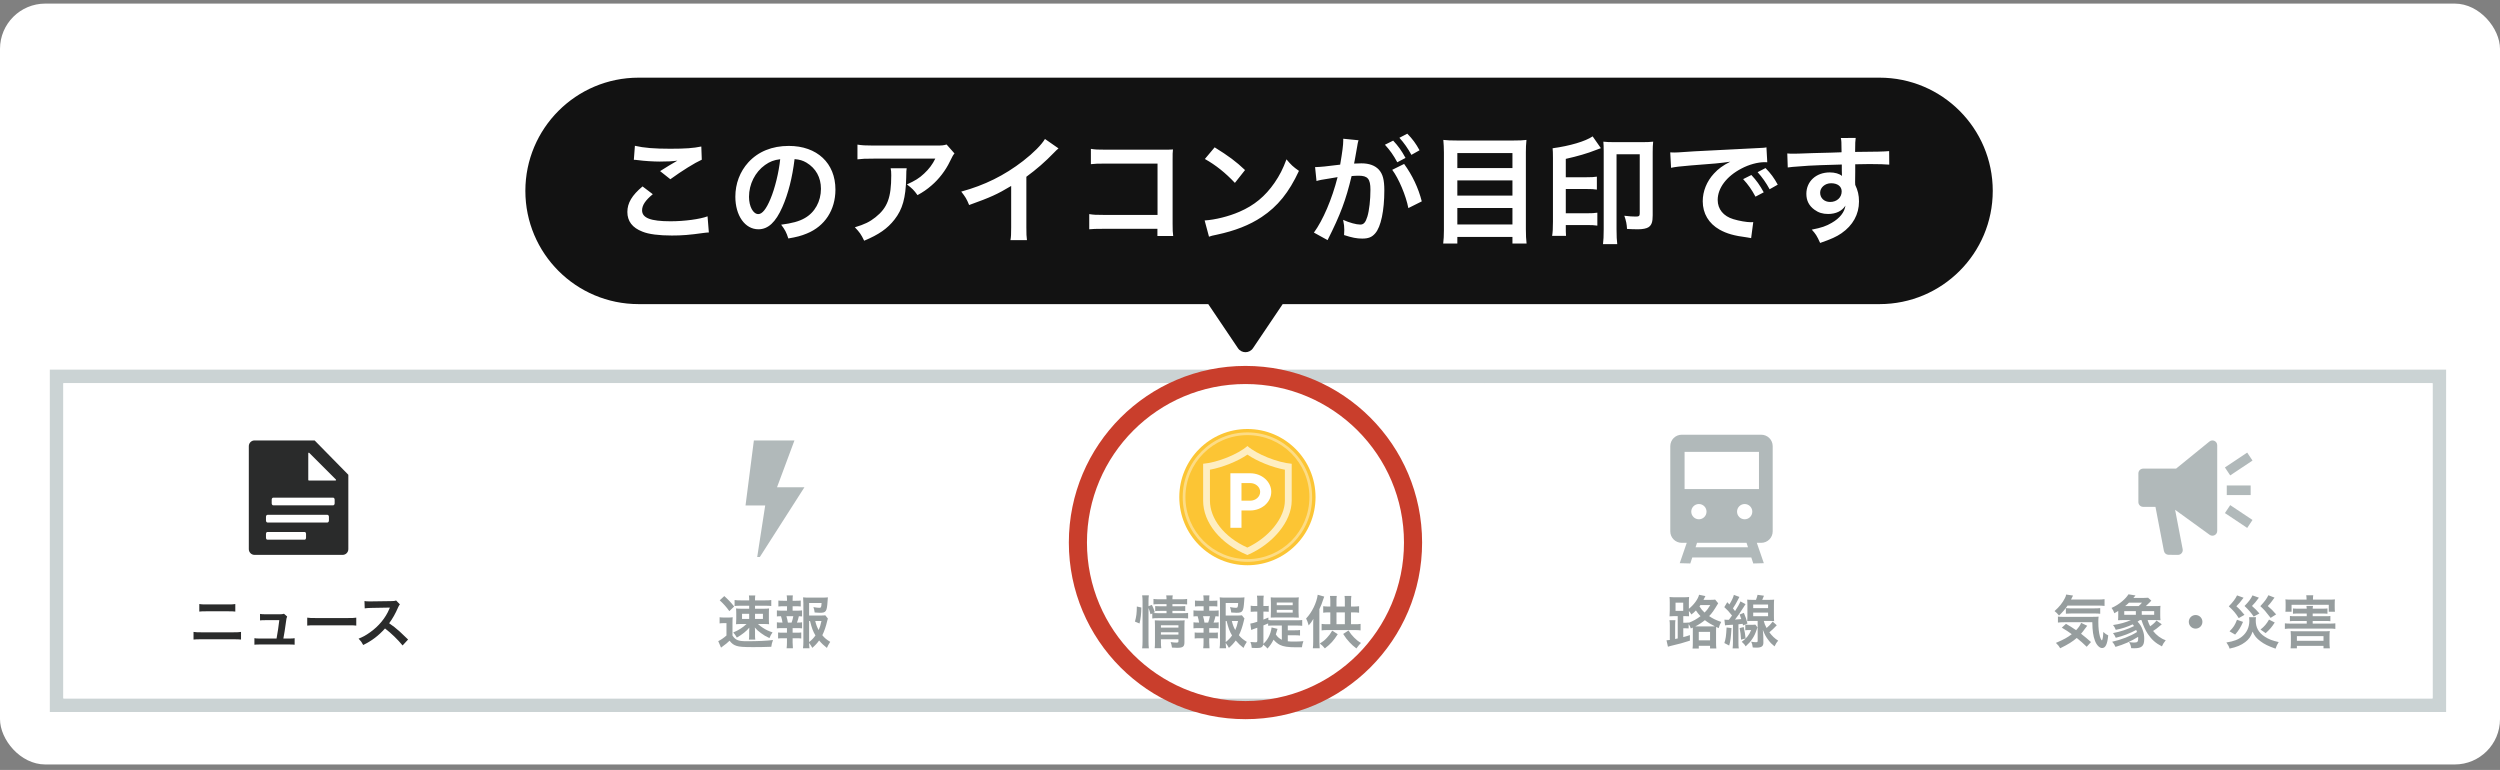 <svg width="276" height="85" viewBox="0 0 276 85" fill="none" xmlns="http://www.w3.org/2000/svg">
<rect x="0" y="0" width="276" height="85" fill="#808080" stroke="none"/>
<rect y="0.397" width="276" height="84" rx="5" fill="white"/>
<rect x="6.25" y="41.557" width="263.05" height="36.298" stroke="#CBD3D4" stroke-width="1.5"/>
<g clip-path="url(#clip0_3962_8499)">
<rect width="52.31" height="34.798" transform="translate(7 42.307)" fill="white"/>
<path fill-rule="evenodd" clip-rule="evenodd" d="M27.469 49.256C27.469 48.907 27.752 48.624 28.101 48.624H34.734L38.456 52.415V60.627C38.456 60.976 38.173 61.259 37.825 61.259H28.101C27.752 61.259 27.469 60.976 27.469 60.627V49.256ZM34.033 50.04C34.033 49.984 34.101 49.956 34.141 49.996L37.084 52.939C37.124 52.979 37.096 53.047 37.039 53.047H34.096C34.061 53.047 34.033 53.018 34.033 52.983V50.04ZM29.996 55.166V55.564C29.996 55.688 30.069 55.788 30.159 55.788H36.782C36.872 55.788 36.946 55.688 36.946 55.564V55.166C36.946 55.042 36.872 54.942 36.782 54.942H30.159C30.069 54.942 29.996 55.042 29.996 55.166ZM29.364 57.459V57.061C29.364 56.937 29.437 56.837 29.527 56.837H36.15C36.24 56.837 36.314 56.937 36.314 57.061V57.459C36.314 57.583 36.24 57.684 36.15 57.684H29.527C29.437 57.684 29.364 57.583 29.364 57.459ZM33.787 59.355V58.957C33.787 58.833 33.725 58.733 33.648 58.733H29.504C29.427 58.733 29.364 58.833 29.364 58.957V59.355C29.364 59.478 29.427 59.579 29.504 59.579H33.648C33.725 59.579 33.787 59.478 33.787 59.355Z" fill="#2A2B2B"/>
<path d="M22.003 67.519V66.685C22.231 66.723 22.376 66.729 22.749 66.729H25.231C25.604 66.729 25.75 66.723 25.977 66.685V67.519C25.768 67.493 25.617 67.487 25.238 67.487H22.742C22.363 67.487 22.212 67.493 22.003 67.519ZM21.365 70.608V69.761C21.605 69.799 21.744 69.806 22.174 69.806H25.8C26.23 69.806 26.369 69.799 26.609 69.761V70.608C26.388 70.583 26.223 70.576 25.813 70.576H22.161C21.75 70.576 21.586 70.583 21.365 70.608ZM31.284 70.494H31.947C32.238 70.494 32.358 70.488 32.528 70.456V71.177C32.358 71.158 32.212 71.151 31.947 71.151H28.668C28.39 71.151 28.258 71.158 28.087 71.177V70.456C28.264 70.488 28.378 70.494 28.668 70.494H30.532C30.639 69.932 30.772 69.041 30.835 68.466H29.268C28.965 68.466 28.87 68.473 28.706 68.492V67.778C28.864 67.803 29.041 67.816 29.287 67.816H30.886C31.107 67.816 31.202 67.803 31.353 67.759L31.701 68.062C31.625 68.258 31.625 68.258 31.555 68.782C31.461 69.477 31.391 69.926 31.284 70.494ZM33.918 69.067V68.188C34.196 68.226 34.316 68.233 34.942 68.233H38.309C38.934 68.233 39.054 68.226 39.332 68.188V69.067C39.08 69.035 39.01 69.035 38.303 69.035H34.948C34.24 69.035 34.171 69.035 33.918 69.067ZM45.052 70.602L44.446 71.259C43.921 70.614 43.195 69.907 42.506 69.382C41.792 70.178 41.066 70.734 40.099 71.208C39.922 70.88 39.847 70.779 39.588 70.507C40.074 70.317 40.377 70.147 40.851 69.812C41.805 69.142 42.563 68.226 42.974 67.241L43.043 67.076C42.942 67.083 42.942 67.083 40.952 67.114C40.649 67.121 40.478 67.133 40.264 67.165L40.238 66.356C40.415 66.388 40.535 66.394 40.794 66.394C40.819 66.394 40.87 66.394 40.946 66.394L43.17 66.363C43.523 66.356 43.574 66.35 43.732 66.293L44.149 66.723C44.067 66.817 44.016 66.906 43.947 67.064C43.656 67.74 43.346 68.29 42.961 68.808C43.359 69.073 43.7 69.338 44.13 69.724C44.288 69.863 44.288 69.863 45.052 70.602Z" fill="#2A2B2B"/>
</g>
<g clip-path="url(#clip1_3962_8499)">
<rect width="52.31" height="34.798" transform="translate(59.31 42.307)" fill="white"/>
<path fill-rule="evenodd" clip-rule="evenodd" d="M83.228 48.624L82.306 55.805H84.478L83.596 61.493H83.885L88.807 53.797H85.782L87.708 48.624H83.228Z" fill="#B1B9BA"/>
<path d="M82.71 66.874H81.687C81.415 66.874 81.276 66.881 81.099 66.906V66.243C81.295 66.274 81.46 66.281 81.794 66.281H82.71V66.135C82.71 65.99 82.698 65.851 82.679 65.737H83.386C83.361 65.851 83.355 65.965 83.355 66.104V66.281H84.467C84.808 66.281 84.947 66.274 85.149 66.243V66.906C84.953 66.881 84.852 66.874 84.574 66.874H83.355V67.203H84.302C84.561 67.203 84.719 67.197 84.909 67.171C84.884 67.361 84.884 67.487 84.884 67.74V68.334C84.884 68.599 84.884 68.732 84.909 68.915C84.751 68.896 84.593 68.89 84.29 68.89H83.677C83.911 69.098 84.006 69.168 84.208 69.3C84.574 69.54 84.84 69.667 85.288 69.812C85.099 70.096 85.086 70.128 84.947 70.444C84.549 70.261 84.353 70.147 84.018 69.9C83.709 69.679 83.57 69.547 83.33 69.275C83.349 69.382 83.355 69.515 83.355 69.724V70.185C83.355 70.362 83.361 70.475 83.386 70.614H82.679C82.698 70.488 82.71 70.355 82.71 70.178V69.717C82.71 69.673 82.71 69.534 82.723 69.294C82.382 69.698 81.978 70.02 81.346 70.393C81.207 70.134 81.131 70.027 80.948 69.825C81.548 69.572 81.978 69.3 82.42 68.89H81.876C81.58 68.89 81.434 68.896 81.257 68.915C81.276 68.719 81.283 68.586 81.283 68.346V67.759C81.283 67.506 81.276 67.373 81.257 67.171C81.447 67.197 81.611 67.203 81.883 67.203H82.71V66.874ZM82.71 67.765H81.921V68.327H82.71V67.765ZM83.355 67.765V68.327H84.227V67.765H83.355ZM79.457 66.274L79.962 65.807C80.417 66.217 80.676 66.489 81.049 66.957L80.518 67.468C80.19 67.007 79.905 66.691 79.457 66.274ZM79.444 68.826V68.144C79.609 68.169 79.71 68.176 79.95 68.176H80.411C80.6 68.176 80.739 68.169 80.891 68.144C80.872 68.334 80.866 68.498 80.866 68.833V70.172C81.219 70.678 81.504 70.791 82.445 70.791C83.696 70.791 84.599 70.747 85.339 70.659C85.219 71.006 85.2 71.063 85.149 71.404C84.574 71.429 83.81 71.442 83.159 71.442C82.104 71.442 81.63 71.41 81.327 71.309C80.992 71.202 80.802 71.063 80.543 70.734C80.266 71 80.126 71.114 79.874 71.29C79.748 71.379 79.665 71.448 79.602 71.499L79.293 70.779C79.533 70.678 79.924 70.412 80.202 70.159V68.795H79.868C79.691 68.795 79.602 68.801 79.444 68.826ZM91.113 67.929L91.397 68.283C91.366 68.365 91.353 68.403 91.321 68.561C91.189 69.142 90.999 69.705 90.784 70.128C91.031 70.431 91.239 70.602 91.656 70.861C91.46 71.164 91.397 71.284 91.29 71.53C90.923 71.24 90.709 71.038 90.431 70.709C90.21 71.019 90.001 71.246 89.679 71.524C89.559 71.303 89.47 71.17 89.325 70.975C89.331 71.227 89.344 71.353 89.369 71.568H88.649C88.687 71.303 88.693 71.145 88.693 70.817V66.59C88.693 66.363 88.681 66.116 88.662 65.946C88.845 65.971 89.022 65.977 89.255 65.977H90.81C91.094 65.977 91.29 65.965 91.397 65.946C91.378 66.129 91.372 66.205 91.366 66.356C91.29 67.519 91.201 67.651 90.506 67.651C90.336 67.651 90.222 67.645 89.938 67.62C89.9 67.342 89.875 67.228 89.799 67.026C90.052 67.07 90.311 67.102 90.45 67.102C90.645 67.102 90.677 67.039 90.702 66.571H89.325V67.955H90.513C90.816 67.955 90.98 67.948 91.113 67.929ZM89.325 68.555V70.886C89.616 70.659 89.824 70.444 90.026 70.153C89.755 69.705 89.628 69.37 89.426 68.555H89.325ZM90.69 68.555H90.001C90.108 68.991 90.203 69.243 90.38 69.559C90.513 69.262 90.595 69.01 90.69 68.555ZM87.505 67.418H87.998C88.264 67.418 88.377 67.411 88.548 67.386V68.056C88.428 68.037 88.346 68.037 88.194 68.031C88.125 68.334 88.093 68.454 87.986 68.732H88.061C88.289 68.732 88.409 68.725 88.548 68.7V69.37C88.377 69.351 88.245 69.344 87.998 69.344H87.505V69.85H87.935C88.175 69.85 88.302 69.844 88.46 69.825V70.488C88.295 70.469 88.169 70.463 87.935 70.463H87.505V70.924C87.505 71.132 87.518 71.366 87.537 71.568H86.842C86.867 71.36 86.88 71.17 86.88 70.924V70.463H86.425C86.185 70.463 86.078 70.469 85.901 70.488V69.825C86.059 69.844 86.185 69.85 86.425 69.85H86.88V69.344H86.318C86.078 69.344 85.945 69.351 85.768 69.37V68.7C85.926 68.725 86.027 68.732 86.318 68.732H86.387C86.349 68.479 86.311 68.308 86.223 68.031C86.015 68.031 85.913 68.037 85.768 68.056V67.386C85.932 67.411 86.065 67.418 86.318 67.418H86.886V66.931H86.457C86.229 66.931 86.103 66.938 85.932 66.957V66.299C86.084 66.318 86.204 66.325 86.457 66.325H86.886V66.211C86.886 66.034 86.874 65.819 86.849 65.731H87.531C87.512 65.876 87.505 66.009 87.505 66.211V66.325H87.878C88.131 66.325 88.251 66.318 88.403 66.299V66.957C88.238 66.938 88.099 66.931 87.878 66.931H87.505V67.418ZM86.981 68.732H87.392C87.474 68.517 87.531 68.296 87.581 68.031H86.823C86.912 68.334 86.937 68.454 86.981 68.732Z" fill="#969D9E"/>
</g>
<g clip-path="url(#clip2_3962_8499)">
<rect width="52.31" height="34.798" transform="translate(111.62 42.307)" fill="white"/>
<circle cx="137.715" cy="54.882" r="7.521" fill="#FCC534"/>
<path fill-rule="evenodd" clip-rule="evenodd" d="M137.715 61.726C141.495 61.726 144.559 58.662 144.559 54.882C144.559 51.102 141.495 48.038 137.715 48.038C133.935 48.038 130.871 51.102 130.871 54.882C130.871 58.662 133.935 61.726 137.715 61.726ZM137.715 62.027C141.661 62.027 144.86 58.828 144.86 54.882C144.86 50.936 141.661 47.737 137.715 47.737C133.769 47.737 130.57 50.936 130.57 54.882C130.57 58.828 133.769 62.027 137.715 62.027Z" fill="white" fill-opacity="0.4"/>
<path fill-rule="evenodd" clip-rule="evenodd" d="M137.706 60.453C135.083 59.271 133.578 57.221 133.578 55.268V51.855C134.292 51.723 135.055 51.489 135.761 51.205C136.466 50.922 137.158 50.572 137.715 50.189C138.273 50.573 138.967 50.924 139.672 51.208C140.378 51.491 141.14 51.725 141.851 51.856V55.268C141.851 56.188 141.434 57.222 140.641 58.194C139.912 59.089 138.895 59.891 137.706 60.453ZM142.604 51.201C141.022 51.065 138.746 50.146 137.715 49.241C136.686 50.145 134.416 51.062 132.826 51.2V55.268C132.826 57.702 134.739 60.047 137.712 61.274C140.555 60.055 142.604 57.55 142.604 55.268V51.201Z" fill="white" fill-opacity="0.7"/>
<path d="M138.019 53.331H137.06V55.276H138.019C138.628 55.276 139.122 54.84 139.122 54.303C139.122 53.767 138.627 53.331 138.019 53.331ZM138.019 56.357H137.06V58.266H135.834V52.249H138.019C139.303 52.249 140.347 53.171 140.347 54.303C140.347 55.436 139.303 56.357 138.019 56.357Z" fill="white"/>
<path d="M126.795 67.114V70.791C126.795 71.12 126.807 71.341 126.833 71.575H126.094C126.125 71.36 126.138 71.076 126.138 70.772V66.4C126.138 66.123 126.125 65.946 126.094 65.725H126.833C126.801 65.946 126.795 66.104 126.795 66.4V66.925L127.168 66.78C127.326 67.096 127.338 67.133 127.49 67.601L127.319 67.677C127.477 67.689 127.604 67.696 127.85 67.696H128.785V67.443H128.065C127.818 67.443 127.711 67.449 127.534 67.468V66.906C127.698 66.925 127.812 66.931 128.071 66.931H128.785V66.697H127.97C127.635 66.697 127.515 66.704 127.344 66.729V66.123C127.528 66.154 127.66 66.16 128.002 66.16H128.785C128.785 65.971 128.779 65.876 128.747 65.731H129.474C129.442 65.882 129.436 65.965 129.436 66.16H130.402C130.75 66.16 130.876 66.154 131.059 66.123V66.729C130.876 66.704 130.718 66.697 130.415 66.697H129.436V66.931H130.326C130.598 66.931 130.699 66.925 130.851 66.906V67.468C130.699 67.449 130.573 67.443 130.314 67.443H129.436V67.696H130.541C130.844 67.696 130.996 67.689 131.167 67.664V68.283C130.977 68.258 130.8 68.245 130.541 68.245H127.85C127.54 68.245 127.389 68.252 127.212 68.283V67.727L127.016 67.816C126.953 67.55 126.89 67.355 126.795 67.114ZM128.166 70.576V70.842C128.166 71.151 128.178 71.373 128.204 71.562H127.477C127.502 71.353 127.509 71.208 127.509 70.842V69.022C127.509 68.782 127.502 68.662 127.49 68.485C127.641 68.498 127.774 68.504 127.995 68.504H130.219C130.497 68.504 130.655 68.498 130.788 68.479C130.769 68.631 130.762 68.82 130.762 69.13V70.911C130.762 71.391 130.592 71.518 129.954 71.518C129.815 71.518 129.695 71.511 129.385 71.493C129.347 71.221 129.322 71.114 129.24 70.886C129.499 70.924 129.701 70.943 129.859 70.943C130.061 70.943 130.099 70.918 130.099 70.791V70.576H128.166ZM128.166 70.058H130.099V69.799H128.166V70.058ZM128.166 69.288H130.099V69.029H128.166V69.288ZM125.803 68.833L125.298 68.624C125.456 68.068 125.5 67.677 125.506 66.957L126.005 67.07C125.993 67.759 125.936 68.283 125.803 68.833ZM137.105 67.929L137.39 68.283C137.358 68.365 137.345 68.403 137.314 68.561C137.181 69.142 136.991 69.705 136.777 70.128C137.023 70.431 137.232 70.602 137.649 70.861C137.453 71.164 137.39 71.284 137.282 71.53C136.916 71.24 136.701 71.038 136.423 70.709C136.202 71.019 135.993 71.246 135.671 71.524C135.551 71.303 135.463 71.17 135.317 70.975C135.324 71.227 135.336 71.353 135.362 71.568H134.641C134.679 71.303 134.686 71.145 134.686 70.817V66.59C134.686 66.363 134.673 66.116 134.654 65.946C134.837 65.971 135.014 65.977 135.248 65.977H136.802C137.086 65.977 137.282 65.965 137.39 65.946C137.371 66.129 137.364 66.205 137.358 66.356C137.282 67.519 137.194 67.651 136.499 67.651C136.328 67.651 136.214 67.645 135.93 67.62C135.892 67.342 135.867 67.228 135.791 67.026C136.044 67.07 136.303 67.102 136.442 67.102C136.638 67.102 136.669 67.039 136.695 66.571H135.317V67.955H136.505C136.808 67.955 136.973 67.948 137.105 67.929ZM135.317 68.555V70.886C135.608 70.659 135.816 70.444 136.019 70.153C135.747 69.705 135.621 69.37 135.418 68.555H135.317ZM136.682 68.555H135.993C136.101 68.991 136.195 69.243 136.372 69.559C136.505 69.262 136.587 69.01 136.682 68.555ZM133.498 67.418H133.991C134.256 67.418 134.37 67.411 134.54 67.386V68.056C134.42 68.037 134.338 68.037 134.186 68.031C134.117 68.334 134.085 68.454 133.978 68.732H134.054C134.281 68.732 134.401 68.725 134.54 68.7V69.37C134.37 69.351 134.237 69.344 133.991 69.344H133.498V69.85H133.927C134.168 69.85 134.294 69.844 134.452 69.825V70.488C134.288 70.469 134.161 70.463 133.927 70.463H133.498V70.924C133.498 71.132 133.51 71.366 133.529 71.568H132.834C132.86 71.36 132.872 71.17 132.872 70.924V70.463H132.418C132.177 70.463 132.07 70.469 131.893 70.488V69.825C132.051 69.844 132.177 69.85 132.418 69.85H132.872V69.344H132.31C132.07 69.344 131.937 69.351 131.76 69.37V68.7C131.918 68.725 132.02 68.732 132.31 68.732H132.38C132.342 68.479 132.304 68.308 132.215 68.031C132.007 68.031 131.906 68.037 131.76 68.056V67.386C131.925 67.411 132.057 67.418 132.31 67.418H132.879V66.931H132.449C132.222 66.931 132.095 66.938 131.925 66.957V66.299C132.076 66.318 132.196 66.325 132.449 66.325H132.879V66.211C132.879 66.034 132.866 65.819 132.841 65.731H133.523C133.504 65.876 133.498 66.009 133.498 66.211V66.325H133.871C134.123 66.325 134.243 66.318 134.395 66.299V66.957C134.231 66.938 134.092 66.931 133.871 66.931H133.498V67.418ZM132.973 68.732H133.384C133.466 68.517 133.523 68.296 133.574 68.031H132.816C132.904 68.334 132.929 68.454 132.973 68.732ZM142.172 70.134V70.798C142.387 70.823 142.57 70.829 142.848 70.829C143.24 70.829 143.562 70.817 143.897 70.785C143.802 71.044 143.77 71.183 143.732 71.455C143.518 71.461 143.278 71.461 143.094 71.461C142.191 71.461 141.692 71.385 141.306 71.196C141.054 71.069 140.814 70.873 140.599 70.621C140.384 71.044 140.27 71.202 139.936 71.6C139.74 71.379 139.714 71.36 139.455 71.164C139.392 71.455 139.222 71.543 138.716 71.543C138.577 71.543 138.419 71.537 138.192 71.524C138.173 71.259 138.141 71.114 138.047 70.873C138.293 70.899 138.432 70.911 138.584 70.911C138.767 70.911 138.805 70.88 138.805 70.722V69.3C138.659 69.357 138.584 69.382 138.464 69.42C138.312 69.477 138.223 69.509 138.135 69.547L138.034 68.845C138.204 68.826 138.438 68.763 138.805 68.643V67.519H138.533C138.388 67.519 138.249 67.525 138.078 67.544V66.868C138.242 66.9 138.362 66.906 138.546 66.906H138.805V66.407C138.805 66.091 138.798 65.952 138.767 65.762H139.519C139.487 65.946 139.481 66.091 139.481 66.4V66.906H139.689C139.948 66.9 139.948 66.9 139.961 66.9C139.967 66.9 139.986 66.893 140.018 66.893C140.03 66.887 140.043 66.887 140.068 66.881V67.538C139.936 67.525 139.841 67.519 139.695 67.519H139.481V68.403C139.714 68.315 139.778 68.29 140.03 68.176V68.454C140.176 68.473 140.334 68.479 140.555 68.479H143.183C143.442 68.479 143.593 68.473 143.764 68.447V69.092C143.587 69.067 143.423 69.06 143.183 69.06H142.172V69.585H142.962C143.221 69.585 143.372 69.578 143.524 69.553V70.166C143.353 70.141 143.221 70.134 142.962 70.134H142.172ZM140.384 69.269L141.041 69.427C141.022 69.477 140.997 69.553 140.927 69.793C140.902 69.875 140.883 69.932 140.852 70.04C141.022 70.311 141.212 70.475 141.515 70.633V69.06H140.491C140.27 69.06 140.144 69.067 140.005 69.085V68.826C139.79 68.921 139.721 68.953 139.481 69.048V70.924C139.481 70.981 139.481 71.012 139.474 71.082C139.721 70.848 139.872 70.659 140.024 70.387C140.213 70.046 140.34 69.654 140.384 69.269ZM142.759 68.169H140.82C140.567 68.169 140.466 68.169 140.289 68.182C140.296 68.087 140.302 67.873 140.308 67.538V66.54C140.308 66.293 140.302 66.104 140.289 65.946C140.479 65.965 140.662 65.971 140.902 65.971H142.785C143.044 65.971 143.208 65.965 143.391 65.946C143.366 66.097 143.36 66.274 143.36 66.514V67.557C143.36 67.79 143.36 67.809 143.385 68.188C143.221 68.176 143.019 68.169 142.759 68.169ZM140.953 66.521V66.811H142.715V66.521H140.953ZM140.953 67.329V67.632H142.715V67.329H140.953ZM147.548 66.963H148.471V66.325C148.471 66.11 148.464 65.952 148.439 65.794H149.191C149.166 65.965 149.153 66.129 149.153 66.331V66.963H149.437C149.703 66.963 149.867 66.95 150.044 66.925V67.645C149.873 67.62 149.709 67.607 149.437 67.607H149.153V68.915H149.608C149.886 68.915 150.031 68.909 150.208 68.877V69.597C150.031 69.572 149.867 69.559 149.608 69.559H146.506C146.247 69.559 146.083 69.572 145.906 69.597V68.877C146.07 68.902 146.234 68.915 146.506 68.915H146.866V67.607H146.683C146.417 67.607 146.266 67.614 146.083 67.645V66.925C146.259 66.95 146.449 66.963 146.683 66.963H146.866V66.312C146.866 66.123 146.853 65.971 146.828 65.794H147.58C147.555 65.952 147.548 66.097 147.548 66.318V66.963ZM147.548 68.915H148.471V67.607H147.548V68.915ZM145.476 65.661L146.196 65.864C146.165 65.946 146.146 65.984 146.102 66.123C145.95 66.603 145.842 66.868 145.659 67.253V70.835C145.659 71.05 145.672 71.366 145.691 71.568H144.939C144.964 71.353 144.977 71.158 144.977 70.829V69.035C144.977 68.681 144.977 68.593 144.996 68.327C144.819 68.631 144.699 68.795 144.478 69.048C144.364 68.656 144.333 68.567 144.194 68.283C144.838 67.614 145.356 66.552 145.476 65.661ZM148.287 69.989L148.875 69.604C149.102 69.957 149.235 70.122 149.494 70.387C149.766 70.659 149.93 70.791 150.252 70.981C150.075 71.158 149.999 71.246 149.747 71.587C149.425 71.347 149.267 71.202 148.995 70.918C148.692 70.589 148.54 70.393 148.287 69.989ZM147.074 69.623L147.687 70.014C147.239 70.722 146.91 71.088 146.266 71.581C146.057 71.335 145.95 71.227 145.716 71.044C146.064 70.823 146.247 70.678 146.493 70.412C146.733 70.159 146.86 69.989 147.074 69.623Z" fill="#969D9E"/>
</g>
<g clip-path="url(#clip3_3962_8499)">
<rect width="52.31" height="34.798" transform="translate(163.93 42.307)" fill="white"/>
<path fill-rule="evenodd" clip-rule="evenodd" d="M184.399 49.256C184.399 48.558 184.965 47.993 185.662 47.993H194.441C195.139 47.993 195.705 48.558 195.705 49.256V58.663C195.705 59.361 195.139 59.927 194.441 59.927H193.953L194.726 62.176L193.56 62.207L193.343 61.541H186.827L186.61 62.207L185.443 62.176L186.217 59.927H185.662C184.965 59.927 184.399 59.361 184.399 58.663V49.256ZM192.818 59.927L192.977 60.417H187.192L187.352 59.927H192.818ZM194.191 49.888H185.978V53.994H194.191V49.888ZM192.612 57.329C193.077 57.329 193.454 56.952 193.454 56.486C193.454 56.021 193.077 55.644 192.612 55.644C192.147 55.644 191.77 56.021 191.77 56.486C191.77 56.952 192.147 57.329 192.612 57.329ZM188.4 56.486C188.4 56.952 188.023 57.329 187.558 57.329C187.093 57.329 186.715 56.952 186.715 56.486C186.715 56.021 187.093 55.644 187.558 55.644C188.023 55.644 188.4 56.021 188.4 56.486Z" fill="#B1B9BA"/>
<path d="M185.22 70.482V68.018H184.885C184.658 68.018 184.5 68.024 184.317 68.043C184.336 67.847 184.342 67.677 184.342 67.424V66.546C184.342 66.293 184.336 66.097 184.317 65.908C184.513 65.933 184.683 65.939 184.942 65.939H185.846C186.124 65.939 186.294 65.933 186.477 65.908C186.458 66.097 186.452 66.249 186.452 66.546V67.209C187.008 66.767 187.469 66.135 187.577 65.661L188.278 65.807L188.063 66.224H188.802C189.074 66.224 189.213 66.217 189.352 66.192L189.687 66.603C189.181 67.449 189.023 67.67 188.689 68.018C189.118 68.308 189.39 68.441 190.022 68.662C189.889 68.902 189.813 69.073 189.744 69.344L189.466 69.212C189.453 69.313 189.453 69.395 189.453 69.572V70.905C189.453 71.215 189.459 71.398 189.485 71.594H188.79V71.297H187.545V71.6H186.857C186.882 71.429 186.888 71.265 186.888 70.968V69.578C186.888 69.433 186.888 69.389 186.882 69.288L186.667 69.382C186.579 69.13 186.547 69.067 186.427 68.896V69.376C186.294 69.364 186.168 69.357 185.972 69.357H185.833V70.336C186.086 70.273 186.206 70.235 186.566 70.115V70.728C185.928 70.943 185.271 71.12 184.418 71.316C184.279 71.347 184.235 71.36 184.14 71.398L183.982 70.69C184.121 70.678 184.19 70.671 184.348 70.652V69.117C184.348 68.795 184.342 68.65 184.31 68.473H184.968C184.942 68.637 184.936 68.757 184.936 69.092V70.545C185.031 70.526 185.031 70.526 185.22 70.482ZM186.427 68.719V68.757C186.92 68.567 187.33 68.34 187.735 68.024C187.514 67.797 187.406 67.658 187.229 67.392C187.04 67.595 186.945 67.677 186.724 67.841C186.654 67.708 186.61 67.639 186.452 67.449C186.452 67.765 186.458 67.891 186.471 68.037C186.332 68.024 186.332 68.024 185.953 68.018H185.833V68.751H185.972C186.212 68.751 186.313 68.744 186.427 68.719ZM187.356 69.155H188.979C189.143 69.155 189.207 69.155 189.333 69.149C188.897 68.934 188.543 68.719 188.221 68.466C187.886 68.738 187.545 68.959 187.16 69.155C187.242 69.155 187.261 69.155 187.356 69.155ZM188.815 66.799H187.728C187.678 66.868 187.665 66.893 187.621 66.944C187.798 67.228 187.943 67.405 188.183 67.626C188.455 67.355 188.581 67.19 188.815 66.799ZM184.98 66.533V67.437H185.827V66.533H184.98ZM187.545 69.755V70.69H188.79V69.755H187.545ZM190.445 69.041L190.375 68.409C190.489 68.422 190.54 68.428 190.672 68.428C190.71 68.428 190.717 68.428 190.868 68.428C191.026 68.226 191.077 68.157 191.216 67.955C190.875 67.525 190.717 67.348 190.363 67.026L190.691 66.483L190.925 66.729C191.184 66.318 191.361 65.933 191.418 65.674L192.031 65.901C191.993 65.958 191.961 66.022 191.892 66.167C191.734 66.489 191.532 66.843 191.317 67.165C191.424 67.298 191.424 67.298 191.55 67.462C191.841 67.013 192.062 66.622 192.144 66.394L192.707 66.697C192.631 66.817 192.587 66.887 192.492 67.039C192.113 67.632 191.873 67.98 191.544 68.403C191.917 68.378 192.062 68.365 192.239 68.346C192.157 68.087 192.144 68.056 192.056 67.841L192.523 67.658C192.732 68.157 192.795 68.346 192.921 68.833L192.429 69.054C192.41 68.972 192.41 68.972 192.391 68.871C192.125 68.902 192.125 68.902 191.923 68.921V70.918C191.923 71.246 191.93 71.385 191.961 71.581H191.279C191.304 71.366 191.317 71.196 191.317 70.911V68.972C191.279 68.978 191.197 68.978 191.064 68.984C190.584 69.016 190.584 69.016 190.445 69.041ZM195.265 68.549H194.722C194.791 68.845 194.867 69.035 195.032 69.332C195.297 69.111 195.48 68.915 195.707 68.624L196.156 69.029C195.84 69.37 195.606 69.585 195.335 69.806C195.651 70.223 195.91 70.469 196.314 70.734C196.143 70.918 196.049 71.063 195.91 71.36C195.606 71.114 195.448 70.956 195.246 70.684C194.975 70.336 194.829 70.077 194.615 69.534C194.652 69.919 194.671 70.191 194.671 70.387L194.678 70.937C194.684 71.341 194.476 71.499 193.92 71.499C193.913 71.499 193.894 71.499 193.882 71.493H193.717C193.61 71.493 193.604 71.493 193.503 71.48C193.465 71.196 193.427 71.044 193.332 70.842C193.553 70.88 193.698 70.899 193.85 70.899C194.008 70.899 194.046 70.867 194.046 70.747V68.549H193.515C193.294 68.549 193.067 68.555 192.89 68.574C192.909 68.409 192.915 68.201 192.915 67.961V66.817C192.915 66.584 192.909 66.369 192.89 66.198C193.054 66.217 193.199 66.224 193.503 66.224H193.863C193.958 65.971 193.995 65.845 194.033 65.668L194.741 65.769C194.665 65.971 194.621 66.072 194.551 66.224H195.253C195.569 66.224 195.707 66.217 195.865 66.198C195.846 66.388 195.84 66.527 195.84 66.83V67.967C195.84 68.252 195.846 68.409 195.865 68.574C195.689 68.555 195.48 68.549 195.265 68.549ZM193.553 66.742V67.14H195.196V66.742H193.553ZM193.553 67.632V68.031H195.196V67.632H193.553ZM190.615 69.275L191.159 69.338C191.089 70.444 191.045 70.766 190.9 71.265L190.369 70.993C190.521 70.526 190.565 70.223 190.615 69.275ZM192.056 69.344L192.504 69.225C192.631 69.787 192.662 70.002 192.713 70.482L192.214 70.621C192.182 70.084 192.151 69.812 192.056 69.344ZM193.326 69.559H193.048C192.877 69.559 192.801 69.566 192.681 69.585V68.953C192.795 68.972 192.858 68.978 193.067 68.978H193.496C193.642 68.978 193.717 68.972 193.793 68.959L194.021 69.256C193.995 69.319 193.989 69.338 193.964 69.427C193.806 69.919 193.68 70.197 193.446 70.545C193.231 70.854 193.092 71.019 192.719 71.36C192.624 71.177 192.498 71.038 192.29 70.854C192.795 70.494 193.111 70.096 193.326 69.559Z" fill="#969D9E"/>
</g>
<g clip-path="url(#clip4_3962_8499)">
<rect width="52.31" height="34.798" transform="translate(216.24 42.307)" fill="white"/>
<path fill-rule="evenodd" clip-rule="evenodd" d="M236.605 55.956H237.963L238.897 60.823C238.944 61.07 239.159 61.249 239.41 61.251L240.444 61.259C240.777 61.262 241.029 60.959 240.967 60.633L240.132 56.282L243.943 59.042C244.292 59.294 244.78 59.045 244.78 58.615V49.153C244.78 48.708 244.265 48.463 243.92 48.743L240.238 51.736H236.605C236.313 51.736 236.077 51.972 236.077 52.264V55.428C236.077 55.72 236.313 55.956 236.605 55.956ZM248.676 50.845L248.091 49.967L245.631 51.607L246.216 52.485L248.676 50.845ZM248.472 54.653V53.598H245.835V54.653H248.472ZM248.091 58.284L248.676 57.406L246.216 55.766L245.631 56.644L248.091 58.284Z" fill="#B1B9BA"/>
<path d="M231.554 66.855H228.256C227.978 67.272 227.7 67.595 227.315 67.955C227.15 67.746 227.018 67.614 226.822 67.462C227.359 66.988 227.706 66.552 227.965 66.034C228.047 65.876 228.085 65.769 228.104 65.636L228.862 65.75C228.806 65.857 228.806 65.857 228.641 66.192H231.554C231.914 66.192 232.135 66.179 232.343 66.148V66.893C232.135 66.868 231.889 66.855 231.554 66.855ZM230.846 70.88L230.372 71.404C229.993 71.038 229.709 70.779 229.273 70.431C228.787 70.848 228.357 71.12 227.447 71.568C227.321 71.347 227.226 71.227 226.973 70.975C227.833 70.608 228.262 70.374 228.723 70.014C228.338 69.73 228.123 69.591 227.624 69.294L228.085 68.871C228.547 69.136 228.755 69.269 229.204 69.572C229.5 69.256 229.677 68.997 229.753 68.763L230.429 69.085C230.366 69.155 230.297 69.25 230.158 69.439C230.006 69.654 229.905 69.787 229.747 69.964C230.132 70.267 230.448 70.526 230.846 70.88ZM230.991 68.694H227.921C227.593 68.694 227.384 68.707 227.195 68.732V68.068C227.34 68.094 227.491 68.1 227.738 68.1H230.947C231.364 68.1 231.497 68.094 231.686 68.075C231.661 68.277 231.655 68.441 231.655 68.65C231.655 69.319 231.718 69.869 231.832 70.273C231.907 70.52 231.945 70.602 232.053 70.703C232.141 70.583 232.185 70.286 232.204 69.768C232.413 69.964 232.539 70.046 232.748 70.147C232.647 71.139 232.451 71.543 232.065 71.543C231.781 71.543 231.459 71.215 231.282 70.734C231.086 70.216 231.004 69.623 230.991 68.694ZM228.073 67.752V67.14C228.155 67.152 228.357 67.165 228.547 67.165H231.194C231.509 67.165 231.724 67.152 231.863 67.133V67.759C231.674 67.734 231.509 67.727 231.194 67.727H228.673C228.414 67.727 228.243 67.734 228.073 67.752ZM237.922 68.454H237.094C237.214 68.801 237.252 68.909 237.379 69.142C237.694 68.921 237.941 68.7 238.073 68.504L238.661 68.921C238.592 68.972 238.573 68.991 238.503 69.054C238.2 69.319 237.922 69.528 237.701 69.66C238.073 70.141 238.566 70.501 239.097 70.684C238.907 70.918 238.775 71.12 238.674 71.36C237.985 71.006 237.549 70.621 237.12 69.989C236.861 69.61 236.601 69.029 236.418 68.454H236.248C236.147 68.523 236.109 68.555 235.989 68.631C236.248 68.896 236.425 69.18 236.551 69.553C236.684 69.919 236.722 70.134 236.722 70.532C236.722 71.322 236.456 71.568 235.616 71.568C235.54 71.568 235.433 71.562 235.287 71.556C235.231 71.24 235.193 71.139 235.047 70.886C235.275 70.918 235.445 70.937 235.584 70.937C235.989 70.937 236.058 70.861 236.058 70.431C236.058 70.393 236.058 70.368 236.046 70.311C235.281 70.791 234.453 71.158 233.55 71.417C233.449 71.183 233.354 71.031 233.184 70.848C234.201 70.621 235.174 70.242 235.926 69.774C235.888 69.667 235.875 69.635 235.837 69.547C235.161 69.919 234.397 70.21 233.582 70.412C233.455 70.134 233.411 70.058 233.272 69.894C234.125 69.73 234.883 69.477 235.597 69.117C235.54 69.035 235.521 69.01 235.452 68.928C234.877 69.199 234.245 69.408 233.582 69.534C233.474 69.269 233.411 69.161 233.278 69.003C233.999 68.902 234.706 68.707 235.262 68.454H234.447C234.194 68.454 234.037 68.46 233.828 68.473C233.847 68.34 233.853 68.195 233.853 67.917V67.449C233.689 67.557 233.626 67.595 233.424 67.702C233.342 67.456 233.266 67.317 233.114 67.114C233.544 66.931 233.942 66.678 234.296 66.375C234.611 66.104 234.826 65.864 234.984 65.611L235.761 65.737L235.521 66.015H236.545C236.759 66.015 237.082 66.002 237.151 65.99L237.505 66.312C237.448 66.375 237.423 66.394 237.353 66.476C237.183 66.647 237.088 66.742 236.898 66.912H237.852C238.175 66.912 238.345 66.906 238.516 66.887C238.497 67.083 238.49 67.209 238.49 67.443V67.917C238.49 68.144 238.497 68.308 238.516 68.473C238.351 68.46 238.187 68.454 237.922 68.454ZM234.611 66.912H236.109C236.273 66.767 236.374 66.659 236.475 66.533H235.041C234.883 66.691 234.795 66.767 234.611 66.912ZM234.517 67.873H235.799V67.468H234.517V67.873ZM236.45 67.873H237.821V67.468H236.45V67.873ZM242.395 67.898C242.812 67.898 243.147 68.233 243.147 68.65C243.147 69.067 242.812 69.401 242.395 69.401C241.978 69.401 241.643 69.067 241.643 68.65C241.643 68.233 241.978 67.898 242.395 67.898ZM246.969 65.731L247.689 65.99C247.278 66.527 247.228 66.59 246.893 66.931C247.215 67.209 247.493 67.506 247.79 67.879L247.158 68.239C246.811 67.689 246.596 67.437 246.059 66.938C246.514 66.476 246.792 66.11 246.969 65.731ZM248.674 65.731L249.382 65.984C249.066 66.413 248.896 66.622 248.618 66.9C249.066 67.304 249.085 67.323 249.439 67.727L248.807 68.068C248.529 67.651 248.232 67.317 247.796 66.9C248.264 66.426 248.485 66.129 248.674 65.731ZM250.431 65.712L251.107 65.977C251.031 66.078 251.031 66.078 250.766 66.438C250.627 66.628 250.532 66.742 250.361 66.906C250.766 67.253 250.911 67.399 251.284 67.828L250.677 68.214C250.083 67.443 249.995 67.342 249.54 66.919C250.033 66.388 250.241 66.104 250.431 65.712ZM246.962 68.422L247.632 68.656C247.36 69.275 247.171 69.578 246.76 70.058L246.141 69.698C246.583 69.25 246.741 69.01 246.962 68.422ZM250.5 68.403L251.132 68.725C250.797 69.243 250.608 69.465 250.128 69.9L249.559 69.502C249.989 69.161 250.229 68.877 250.5 68.403ZM248.302 68.138H249.066C249.047 68.239 249.035 68.365 249.035 68.511C249.035 69.288 249.344 69.837 250.045 70.299C250.462 70.57 250.873 70.728 251.568 70.886C251.404 71.145 251.334 71.284 251.22 71.613C250.399 71.322 249.989 71.12 249.559 70.798C249.123 70.475 248.896 70.204 248.687 69.73C248.498 70.273 248.276 70.583 247.866 70.892C247.424 71.227 246.937 71.436 246.147 71.606C246.065 71.347 245.983 71.189 245.794 70.93C246.628 70.798 247.12 70.608 247.537 70.261C248.055 69.831 248.327 69.237 248.327 68.53C248.327 68.372 248.321 68.27 248.302 68.138ZM255.321 67.197H256.401C256.698 67.197 256.824 67.19 256.951 67.171V67.759C256.799 67.74 256.628 67.734 256.401 67.734H255.321V68.031H256.723C257.033 68.031 257.14 68.024 257.273 68.005V68.58C257.109 68.561 256.957 68.555 256.723 68.555H255.321V68.845H257.184C257.481 68.845 257.652 68.839 257.822 68.814V69.433C257.639 69.401 257.481 69.395 257.184 69.395H252.888C252.598 69.395 252.44 69.401 252.25 69.433V68.814C252.415 68.839 252.591 68.845 252.888 68.845H254.664V68.555H253.368C253.128 68.555 252.97 68.561 252.806 68.58V68.005C252.958 68.024 253.065 68.031 253.368 68.031H254.664V67.734H253.703C253.463 67.734 253.293 67.74 253.141 67.759V67.171C253.293 67.19 253.394 67.197 253.703 67.197H254.664C254.657 67.051 254.651 66.988 254.632 66.893H255.359C255.333 66.994 255.333 67.045 255.321 67.197ZM254.645 66.198V66.123C254.645 65.965 254.632 65.857 254.607 65.718H255.384C255.359 65.851 255.352 65.952 255.352 66.116V66.198H257.083C257.386 66.198 257.582 66.192 257.778 66.173C257.759 66.312 257.753 66.426 257.753 66.634V67.051C257.753 67.241 257.759 67.386 257.778 67.538H257.096V66.767H252.989V67.538H252.307C252.326 67.386 252.332 67.266 252.332 67.045V66.634C252.332 66.432 252.326 66.318 252.307 66.173C252.503 66.192 252.692 66.198 253.002 66.198H254.645ZM253.577 71.303V71.575H252.882C252.907 71.328 252.914 71.164 252.914 70.987V70.216C252.914 70.014 252.907 69.856 252.888 69.667C253.021 69.686 253.141 69.692 253.375 69.692H256.704C256.957 69.692 257.064 69.686 257.21 69.667C257.184 69.825 257.178 69.964 257.178 70.216V70.993C257.178 71.221 257.191 71.398 257.216 71.575H256.515V71.303H253.577ZM253.577 70.229V70.741H256.515V70.229H253.577Z" fill="#969D9E"/>
</g>
<circle cx="137.5" cy="59.897" r="18.5" stroke="#C93E2C" stroke-width="2"/>
<path fill-rule="evenodd" clip-rule="evenodd" d="M70.5 8.574C63.596 8.574 58 14.171 58 21.074C58 27.978 63.596 33.574 70.5 33.574H133.392L136.671 38.441C137.067 39.03 137.933 39.03 138.329 38.441L141.608 33.574H207.5C214.404 33.574 220 27.978 220 21.074C220 14.171 214.404 8.574 207.5 8.574H70.5Z" fill="#121212"/>
<path d="M69.976 17.643L70.093 16.096C71.094 16.33 72.251 16.421 73.993 16.421C75.644 16.421 76.567 16.356 77.425 16.174L77.477 17.63C76.697 17.981 75.293 18.852 74.006 19.788L72.875 18.891C73.551 18.462 74.188 18.072 74.786 17.734C74.214 17.812 73.655 17.838 72.836 17.838C72.173 17.838 71.094 17.773 70.457 17.682C70.197 17.656 70.158 17.643 69.976 17.643ZM70.938 20.581L72.069 21.439C71.25 22.115 70.886 22.661 70.886 23.22C70.886 24.065 71.835 24.429 74.032 24.429C75.579 24.429 77.282 24.195 78.114 23.883L78.257 25.664C78.036 25.677 77.958 25.677 77.685 25.716C76.125 25.937 75.293 26.002 74.175 26.002C72.758 26.002 71.614 25.859 70.925 25.573C69.807 25.144 69.261 24.416 69.261 23.402C69.261 22.414 69.768 21.556 70.938 20.581ZM87.721 17.565C87.474 19.606 87.019 21.4 86.369 22.869C85.628 24.546 84.796 25.313 83.73 25.313C82.248 25.313 81.182 23.805 81.182 21.712C81.182 20.282 81.689 18.943 82.612 17.929C83.704 16.733 85.238 16.109 87.084 16.109C90.204 16.109 92.232 18.007 92.232 20.932C92.232 23.181 91.062 24.975 89.073 25.781C88.449 26.041 87.942 26.171 87.032 26.327C86.811 25.638 86.655 25.352 86.239 24.806C87.435 24.65 88.215 24.442 88.826 24.091C89.957 23.467 90.633 22.232 90.633 20.841C90.633 19.593 90.074 18.579 89.034 17.955C88.631 17.721 88.293 17.617 87.721 17.565ZM86.135 17.578C85.459 17.656 84.991 17.838 84.458 18.215C83.366 18.995 82.69 20.334 82.69 21.725C82.69 22.791 83.145 23.636 83.717 23.636C84.146 23.636 84.588 23.09 85.056 21.972C85.55 20.802 85.979 19.047 86.135 17.578ZM104.504 15.953L105.375 16.941C105.193 17.162 105.193 17.175 104.855 17.851C104.4 18.813 103.646 19.788 102.853 20.464C102.333 20.919 101.904 21.205 101.293 21.543C100.903 20.997 100.708 20.802 100.123 20.36C100.994 19.97 101.488 19.671 102.021 19.164C102.554 18.67 102.957 18.137 103.256 17.513H96.431C95.521 17.513 95.196 17.526 94.663 17.591V15.966C95.157 16.044 95.56 16.07 96.457 16.07H103.243C104.023 16.07 104.14 16.057 104.504 15.953ZM98.329 18.579H100.097C100.058 18.826 100.058 18.839 100.045 19.632C99.993 21.855 99.642 23.103 98.758 24.234C97.978 25.235 97.029 25.898 95.404 26.574C95.066 25.872 94.897 25.638 94.377 25.092C95.43 24.78 96.015 24.494 96.652 23.987C97.978 22.934 98.394 21.816 98.394 19.359C98.394 18.969 98.381 18.852 98.329 18.579ZM115.364 15.342L116.859 16.382C116.638 16.577 116.573 16.629 116.378 16.837C115.403 17.851 114.428 18.696 113.31 19.515V25.066C113.31 25.781 113.323 26.158 113.375 26.509H111.555C111.62 26.132 111.633 25.872 111.633 25.105V20.529C110.112 21.439 109.384 21.777 106.992 22.635C106.719 21.959 106.576 21.738 106.121 21.153C108.695 20.451 110.879 19.372 112.946 17.773C114.103 16.876 114.987 15.979 115.364 15.342ZM127.779 25.261H121.851C120.954 25.261 120.642 25.274 120.252 25.313V23.636C120.733 23.714 120.967 23.727 121.877 23.727H127.792V18.059H122.098C121.175 18.059 120.902 18.072 120.434 18.124V16.434C120.915 16.512 121.162 16.525 122.111 16.525H128.364C129.04 16.525 129.04 16.525 129.495 16.499C129.456 16.85 129.456 16.98 129.456 17.578V24.715C129.456 25.365 129.469 25.729 129.521 26.054H127.779V25.261ZM133.018 17.552L134.097 16.265C135.644 17.227 136.45 17.825 137.451 18.774L136.333 20.191C135.293 19.086 134.227 18.228 133.018 17.552ZM133.473 26.132L132.992 24.338C134.11 24.273 135.657 23.896 136.84 23.376C138.465 22.674 139.674 21.673 140.701 20.191C141.273 19.359 141.637 18.644 142.027 17.591C142.534 18.202 142.742 18.397 143.405 18.865C142.3 21.244 141.065 22.778 139.284 23.961C137.958 24.845 136.346 25.482 134.331 25.911C133.811 26.015 133.772 26.028 133.473 26.132ZM153.701 18.748L155.014 18.098C155.911 19.333 156.587 20.737 156.964 22.232L155.482 22.973C155.222 21.608 154.416 19.697 153.701 18.748ZM149.879 15.888L149.853 16.057C149.788 16.434 149.697 16.967 149.567 17.669C149.528 17.89 149.528 17.89 149.489 18.059C149.879 18.046 150.061 18.033 150.295 18.033C151.153 18.033 151.79 18.267 152.219 18.722C152.661 19.216 152.83 19.84 152.83 21.023C152.83 23.259 152.453 25.04 151.829 25.755C151.465 26.184 151.075 26.34 150.386 26.34C149.788 26.34 149.255 26.236 148.384 25.95C148.397 25.703 148.41 25.508 148.41 25.378C148.41 25.04 148.384 24.78 148.28 24.273C148.982 24.585 149.723 24.793 150.178 24.793C150.555 24.793 150.763 24.546 150.958 23.909C151.166 23.233 151.296 22.05 151.296 20.945C151.296 19.749 150.997 19.398 149.996 19.398C149.723 19.398 149.515 19.411 149.216 19.437C148.579 22.102 147.994 23.675 146.564 26.509L145.056 25.677C146.057 24.312 147.058 21.972 147.669 19.554C147.474 19.58 147.474 19.58 147.058 19.658L145.875 19.853C145.667 19.892 145.524 19.931 145.342 19.983L145.186 18.449C145.771 18.436 146.447 18.371 147.955 18.176C148.202 16.733 148.293 15.992 148.293 15.55C148.293 15.498 148.293 15.42 148.293 15.316L149.983 15.485C149.944 15.589 149.905 15.758 149.879 15.888ZM152.895 15.979L153.805 15.524C154.377 16.135 154.728 16.629 155.17 17.435L154.26 17.916C153.831 17.123 153.467 16.603 152.895 15.979ZM156.717 16.59L155.82 17.097C155.43 16.382 155.001 15.771 154.494 15.212L155.365 14.757C155.95 15.355 156.314 15.849 156.717 16.59ZM160.799 15.511H167.13C167.741 15.511 168.131 15.498 168.521 15.446C168.469 15.966 168.456 16.33 168.456 16.785V25.313C168.456 25.976 168.482 26.431 168.534 26.886H166.974V26.158H160.89V26.886H159.33C159.382 26.444 159.408 25.989 159.408 25.417V16.837C159.408 16.33 159.382 15.875 159.343 15.446C159.772 15.498 160.188 15.511 160.799 15.511ZM160.89 18.553H166.974V16.902H160.89V18.553ZM160.89 19.918V21.595H166.974V19.918H160.89ZM160.89 22.96V24.78H166.974V22.96H160.89ZM172.863 24.845V25.04C172.863 25.443 172.863 25.664 172.889 26.041H171.355C171.42 25.651 171.446 25.209 171.446 24.468V17.448C171.446 16.824 171.433 16.629 171.407 16.369C173.318 16.109 175.034 15.602 175.827 15.056L176.737 16.356C176.477 16.447 176.477 16.46 176.217 16.551C175.281 16.928 174.098 17.266 172.863 17.539V19.567H175.151C175.684 19.567 175.983 19.554 176.295 19.502V20.932C175.996 20.88 175.671 20.867 175.151 20.867H172.863V23.545H175.229C175.723 23.545 176.022 23.532 176.347 23.48V24.91C176.022 24.858 175.723 24.845 175.229 24.845H172.863ZM178.219 15.693H181.313C181.794 15.693 182.158 15.68 182.509 15.641C182.47 16.005 182.457 16.291 182.457 16.824V23.766C182.457 24.507 182.34 24.845 182.002 25.079C181.794 25.222 181.352 25.313 180.858 25.313C180.416 25.313 180.039 25.3 179.623 25.274C179.597 24.754 179.519 24.364 179.324 23.818C179.87 23.883 180.221 23.909 180.585 23.909C180.949 23.909 181.027 23.844 181.027 23.545V17.032H178.466V25.313C178.466 26.015 178.492 26.587 178.544 26.951H176.971C177.023 26.587 177.049 26.002 177.049 25.3V16.707C177.049 16.2 177.036 15.953 177.01 15.641C177.335 15.68 177.686 15.693 178.219 15.693ZM184.485 18.527L184.394 16.824C184.68 16.837 184.823 16.837 184.888 16.837C185.122 16.837 185.122 16.837 187.033 16.707C187.982 16.655 190.205 16.538 193.676 16.369C194.742 16.317 194.807 16.317 195.015 16.265L195.106 17.916C194.963 17.903 194.963 17.903 194.833 17.903C194.053 17.903 193.091 18.163 192.259 18.605C190.608 19.463 189.633 20.763 189.633 22.076C189.633 23.09 190.27 23.87 191.362 24.195C191.999 24.39 192.831 24.533 193.299 24.533C193.312 24.533 193.429 24.533 193.559 24.52L193.325 26.288C193.156 26.249 193.13 26.249 192.883 26.21C191.453 26.028 190.634 25.794 189.841 25.352C188.645 24.676 187.982 23.571 187.982 22.219C187.982 21.114 188.424 20.022 189.217 19.164C189.711 18.631 190.179 18.28 191.024 17.851C189.971 18.007 189.165 18.085 186.643 18.267C185.486 18.358 184.888 18.436 184.485 18.527ZM192.441 19.775L193.351 19.32C193.923 19.931 194.274 20.425 194.716 21.231L193.806 21.712C193.377 20.919 193.013 20.399 192.441 19.775ZM196.263 20.386L195.366 20.893C194.976 20.178 194.547 19.567 194.04 19.008L194.911 18.553C195.496 19.151 195.86 19.645 196.263 20.386ZM204.817 18.982L204.804 20.1C204.804 20.152 204.817 20.256 204.817 20.412C205.103 21.01 205.233 21.543 205.233 22.245C205.233 23.662 204.557 24.884 203.296 25.755C202.75 26.132 202.152 26.405 200.943 26.821C200.579 26.015 200.449 25.82 200.02 25.352C201.086 25.144 201.619 24.962 202.23 24.598C203.114 24.091 203.634 23.428 203.738 22.7C203.361 23.298 202.685 23.623 201.827 23.623C201.229 23.623 200.761 23.48 200.319 23.155C199.708 22.713 199.422 22.141 199.422 21.4C199.422 20.022 200.501 19.034 202.009 19.034C202.568 19.034 203.062 19.177 203.361 19.424C203.348 19.359 203.348 19.359 203.348 19.268C203.335 19.242 203.335 18.514 203.335 18.163C201.476 18.215 200.254 18.254 199.682 18.293C197.719 18.436 197.719 18.436 197.368 18.488L197.316 16.941C197.602 16.967 197.719 16.967 197.953 16.967C198.278 16.967 198.486 16.967 200.163 16.902C201.008 16.876 201.138 16.876 202.204 16.85C202.633 16.837 202.633 16.837 203.309 16.811C203.296 15.576 203.296 15.576 203.231 15.238L204.869 15.225C204.817 15.628 204.817 15.654 204.804 16.772C207.066 16.759 208.08 16.733 208.561 16.681L208.574 18.176C208.093 18.137 207.469 18.111 206.39 18.111C206.078 18.111 205.844 18.111 204.817 18.137V18.982ZM203.322 21.127C203.322 20.581 202.867 20.23 202.152 20.23C201.489 20.23 200.943 20.698 200.943 21.27C200.943 21.868 201.398 22.297 202.048 22.297C202.789 22.297 203.322 21.803 203.322 21.127Z" fill="white"/>
<defs>
<clipPath id="clip0_3962_8499">
<rect width="52.31" height="34.798" fill="white" transform="translate(7 42.307)"/>
</clipPath>
<clipPath id="clip1_3962_8499">
<rect width="52.31" height="34.798" fill="white" transform="translate(59.31 42.307)"/>
</clipPath>
<clipPath id="clip2_3962_8499">
<rect width="52.31" height="34.798" fill="white" transform="translate(111.62 42.307)"/>
</clipPath>
<clipPath id="clip3_3962_8499">
<rect width="52.31" height="34.798" fill="white" transform="translate(163.93 42.307)"/>
</clipPath>
<clipPath id="clip4_3962_8499">
<rect width="52.31" height="34.798" fill="white" transform="translate(216.24 42.307)"/>
</clipPath>
</defs>
</svg>
